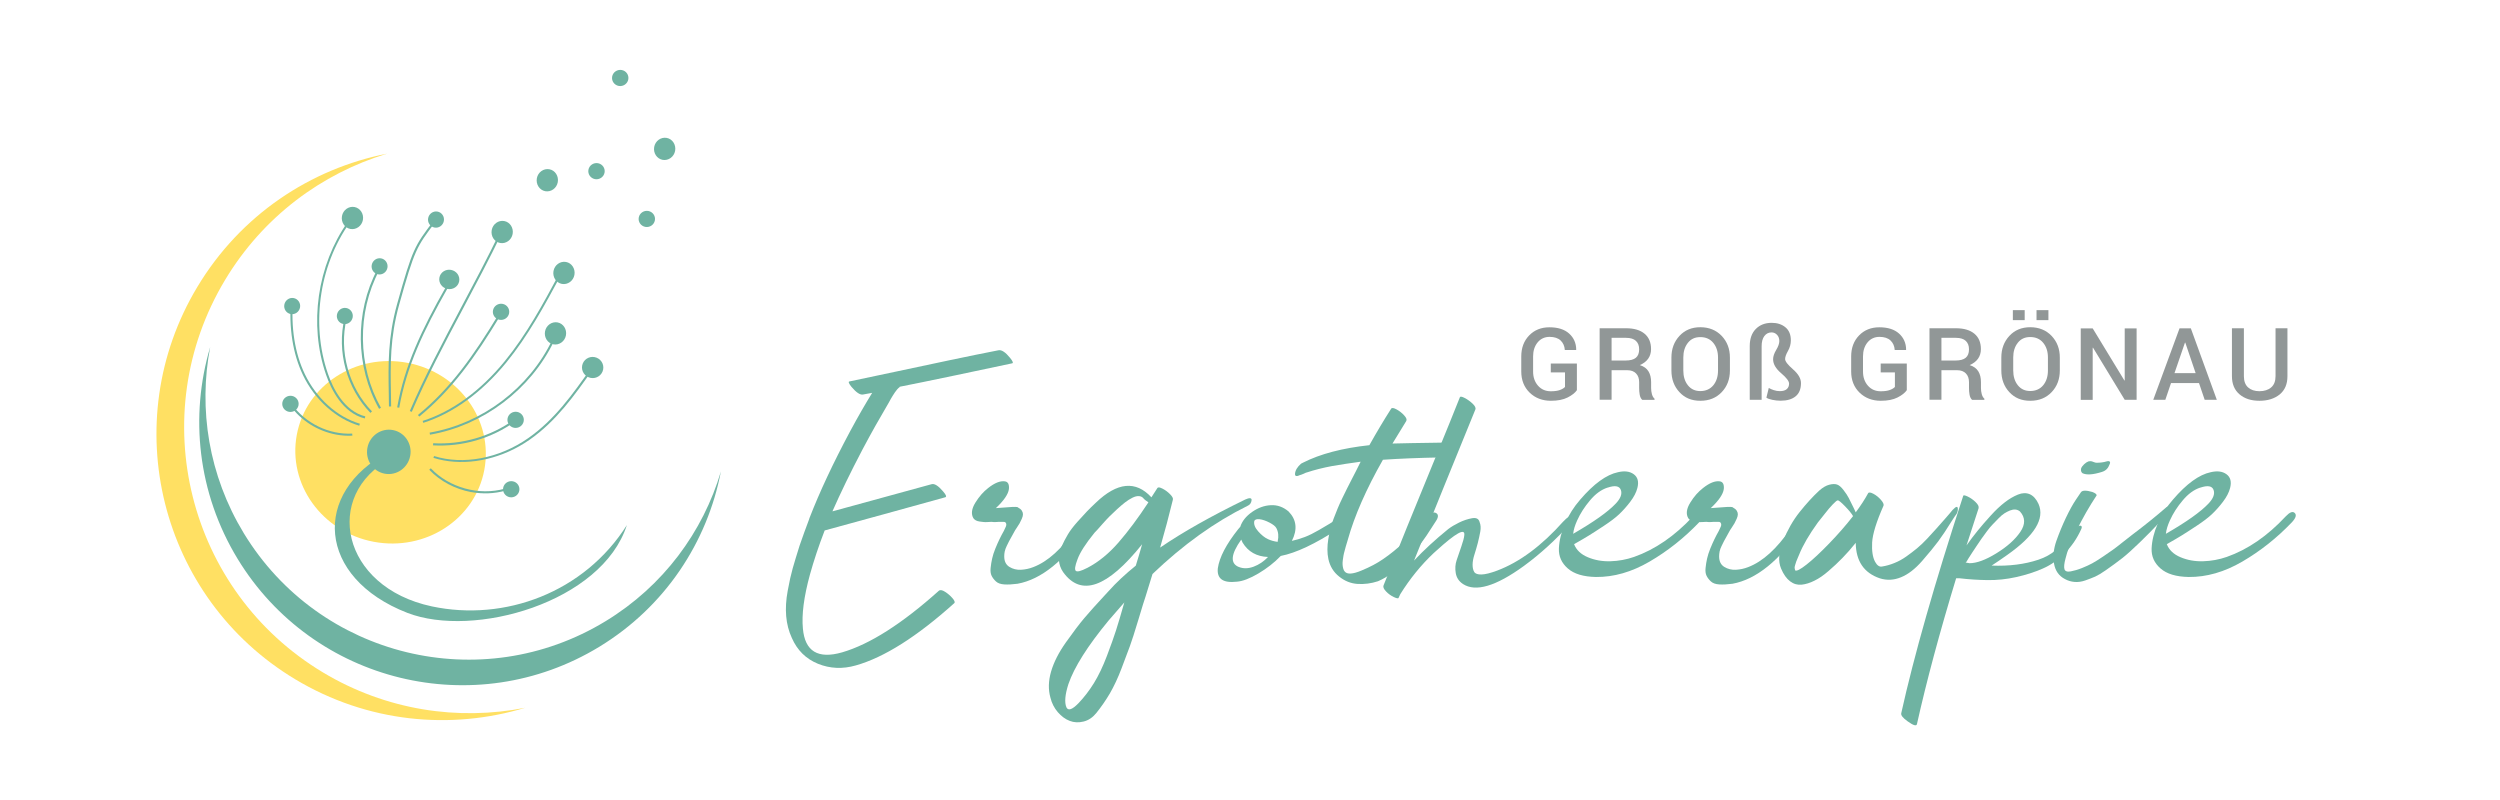 <svg xmlns="http://www.w3.org/2000/svg" id="a" viewBox="0 0 409.89 131.11"><path d="m52.94,110.24c-22.19-13.33-29.38-42.12-16.05-64.32,6.23-10.38,15.84-17.47,26.58-20.73-12.54,2.47-24.03,10.04-31.12,21.86-13.33,22.19-6.14,50.99,16.05,64.32,11.82,7.1,25.5,8.38,37.73,4.67-11,2.17-22.82.43-33.19-5.8Z" style="fill:#ffe063;"></path><path d="m118.2,77.29c-2.94,9.9-9.41,18.78-18.93,24.57-20.35,12.39-46.9,5.93-59.29-14.42-5.79-9.52-7.46-20.39-5.52-30.53-3.35,11.28-2.09,23.88,4.5,34.72,12.39,20.35,38.93,26.81,59.29,14.42,10.84-6.6,17.73-17.21,19.95-28.76Z" style="fill:#6fb3a2;"></path><ellipse cx="64.03" cy="74.15" rx="14.93" ry="15.64" transform="translate(-20.67 123.38) rotate(-79.35)" style="fill:#ffe063;"></ellipse><path d="m57.88,35.76c-5.42,7.09-7.03,17.12-4.1,25.56.77,2.22,2.59,6.07,6.11,6.95l-.08.34c-3.68-.91-5.56-4.88-6.35-7.17-2.86-8.23-1.45-17.96,3.57-25.08l-.04.03.9-.62Z" style="fill:#6fb3a2;"></path><path d="m62.15,67.03c-3.89-6.88-4-15.84-.3-22.83l.31.16c-3.65,6.88-3.53,15.71.3,22.5l-.3.17Z" style="fill:#6fb3a2;"></path><path d="m63.77,66.65c0-.72-.02-1.42-.03-2.13-.08-4.74-.16-9.21,1.38-14.71,2.53-9.06,2.86-9.48,5.92-13.54l.12-.16.28.21-.12.16c-3.03,4.01-3.34,4.43-5.86,13.42-1.53,5.46-1.45,9.9-1.36,14.61.01.7.03,1.41.03,2.13h-.35Z" style="fill:#6fb3a2;"></path><path d="m69.4,69.34l-.1-.33c4.81-1.53,9.46-4.9,13.44-9.77,3.58-4.37,6.31-9.43,8.94-14.33l.3.16c-2.64,4.91-5.38,9.98-8.98,14.38-4.03,4.92-8.73,8.33-13.61,9.88Z" style="fill:#6fb3a2;"></path><path d="m70.5,71.27l-.06-.34c8.63-1.48,16.33-7.31,20.11-15.21l.31.15c-3.83,7.99-11.63,13.89-20.36,15.4Z" style="fill:#6fb3a2;"></path><path d="m72.71,75.48c-.56-.11-1.11-.24-1.65-.41l.11-.3c4.77,1.51,10.68.39,15.43-2.93,4.34-3.03,7.32-7.25,10.2-11.33l.3.18c-2.9,4.11-5.89,8.35-10.27,11.41-4.31,3.01-9.56,4.24-14.11,3.38Z" style="fill:#6fb3a2;"></path><path d="m68.74,68.31l-.22-.27c5.31-4.33,9.12-9.71,13.21-16.47l.3.18c-4.11,6.78-7.94,12.19-13.29,16.55Z" style="fill:#6fb3a2;"></path><path d="m65.12,66.79l.34.06c1.18-6.75,4.02-12.71,7.91-19.57l-.3-.17c-3.91,6.9-6.76,12.88-7.95,19.68Z" style="fill:#6fb3a2;"></path><path d="m67.51,67.53l-.32-.14c2.4-5.61,5.35-11.17,8.46-17.05,2.13-4.01,4.33-8.16,6.36-12.36l.31.15c-2.03,4.21-4.23,8.36-6.36,12.38-3.12,5.88-6.06,11.43-8.45,17.02Z" style="fill:#6fb3a2;"></path><path d="m61.99,44.98c-.71-.13-1.18-.83-1.04-1.55s.82-1.2,1.53-1.07c.71.13,1.18.83,1.04,1.55s-.82,1.2-1.53,1.07Z" style="fill:#6fb3a2;"></path><path d="m71.24,37.31c-.71-.13-1.18-.83-1.04-1.55s.82-1.2,1.53-1.07c.71.13,1.18.83,1.04,1.55s-.82,1.2-1.53,1.07Z" style="fill:#6fb3a2;"></path><path d="m56.29,53.12c-.71-.13-1.18-.83-1.04-1.55s.82-1.2,1.53-1.07,1.18.83,1.04,1.55-.82,1.2-1.53,1.07Z" style="fill:#6fb3a2;"></path><path d="m47.66,51.49c-.71-.13-1.18-.83-1.04-1.55s.82-1.2,1.53-1.07,1.18.83,1.04,1.55-.82,1.2-1.53,1.07Z" style="fill:#6fb3a2;"></path><ellipse cx="73.66" cy="45.81" rx="1.59" ry="1.65" transform="translate(15.03 109.74) rotate(-79.35)" style="fill:#6fb3a2;"></ellipse><path d="m92.13,46.55c-.95-.18-1.56-1.13-1.38-2.12s1.1-1.65,2.05-1.48,1.56,1.13,1.38,2.12-1.1,1.65-2.05,1.48Z" style="fill:#6fb3a2;"></path><path d="m82,39.84c-.95-.18-1.56-1.13-1.38-2.12s1.1-1.65,2.05-1.48,1.56,1.13,1.38,2.12-1.1,1.65-2.05,1.48Z" style="fill:#6fb3a2;"></path><path d="m108.64,26.21c-.95-.18-1.56-1.13-1.38-2.12s1.1-1.65,2.05-1.48,1.56,1.13,1.38,2.12-1.1,1.65-2.05,1.48Z" style="fill:#6fb3a2;"></path><path d="m57.45,37.54c-.95-.18-1.56-1.13-1.38-2.12s1.1-1.65,2.05-1.48c.95.18,1.56,1.13,1.38,2.12s-1.1,1.65-2.05,1.48Z" style="fill:#6fb3a2;"></path><path d="m90.74,56.46c-.95-.18-1.56-1.13-1.38-2.12s1.1-1.65,2.05-1.48c.95.18,1.56,1.13,1.38,2.12s-1.1,1.65-2.05,1.48Z" style="fill:#6fb3a2;"></path><path d="m96.85,61.96c-.95-.18-1.58-1.09-1.4-2.03s1.09-1.56,2.04-1.38c.95.18,1.58,1.09,1.4,2.03s-1.09,1.56-2.04,1.38Z" style="fill:#6fb3a2;"></path><path d="m81.9,52.43c-.73-.14-1.21-.83-1.07-1.55s.84-1.19,1.57-1.06,1.21.83,1.07,1.55-.84,1.19-1.57,1.06Z" style="fill:#6fb3a2;"></path><path d="m89.4,31.35c-.95-.18-1.56-1.13-1.38-2.12s1.1-1.65,2.05-1.48,1.56,1.13,1.38,2.12-1.1,1.65-2.05,1.48Z" style="fill:#6fb3a2;"></path><path d="m105.8,37.2c-.73-.14-1.21-.83-1.07-1.55s.84-1.19,1.57-1.06c.73.14,1.21.83,1.07,1.55s-.84,1.19-1.57,1.06Z" style="fill:#6fb3a2;"></path><path d="m101.44,14.09c-.73-.14-1.21-.83-1.07-1.55s.84-1.19,1.57-1.06,1.21.83,1.07,1.55-.84,1.19-1.57,1.06Z" style="fill:#6fb3a2;"></path><path d="m97.55,29.37c-.73-.14-1.21-.83-1.07-1.55s.84-1.19,1.57-1.06c.73.14,1.21.83,1.07,1.55s-.84,1.19-1.57,1.06Z" style="fill:#6fb3a2;"></path><path d="m60.74,67.7c-3.9-4-5.56-10.1-4.25-15.53l.34.08c-1.29,5.32.35,11.28,4.16,15.2l-.25.24Z" style="fill:#6fb3a2;"></path><path d="m47.37,67.52c-.73-.14-1.21-.83-1.07-1.55s.84-1.19,1.57-1.06c.73.14,1.21.83,1.07,1.55s-.84,1.19-1.57,1.06Z" style="fill:#6fb3a2;"></path><path d="m55.11,71.25c-2.99-.56-5.79-2.29-7.54-4.78l.28-.2c2.2,3.12,6.09,5.02,9.9,4.82l.02.34c-.89.05-1.79-.02-2.66-.18Z" style="fill:#6fb3a2;"></path><path d="m83.57,81.52c-.73-.14-1.21-.83-1.07-1.55s.84-1.19,1.57-1.06,1.21.83,1.07,1.55-.84,1.19-1.57,1.06Z" style="fill:#6fb3a2;"></path><path d="m77.23,80.68c-2.59-.49-5.04-1.75-6.85-3.66l.25-.24c3.03,3.19,7.91,4.53,12.14,3.34l.09.33c-1.83.51-3.77.57-5.64.22Z" style="fill:#6fb3a2;"></path><path d="m84.29,70.14c-.73-.14-1.21-.83-1.07-1.55s.84-1.19,1.57-1.06c.73.14,1.21.83,1.07,1.55s-.84,1.19-1.57,1.06Z" style="fill:#6fb3a2;"></path><path d="m71,73.01l.02-.34c4.72.26,9.44-1.11,13.28-3.87l.2.28c-3.9,2.81-8.7,4.21-13.5,3.94Z" style="fill:#6fb3a2;"></path><path d="m58.91,69.8c-3.84-1.15-7.3-4.25-9.24-8.31-1.67-3.49-2.34-7.79-1.95-12.44l.34.03c-.39,4.58.27,8.82,1.92,12.26,1.9,3.97,5.27,7.01,9.02,8.13l-.1.33Z" style="fill:#6fb3a2;"></path><path d="m64.13,75.14c-11.3,6.03-8.19,21.12,6.67,24.28,11.94,2.54,25.01-2.28,31.98-13.33-4.1,12.7-25.13,18.61-36,14.39-14.82-5.76-15.72-19.76-3.04-26.38.66-.35,2.38.95,1.59,1.37l-1.21-.32Z" style="fill:#6fb3a2;"></path><ellipse cx="63.75" cy="74.09" rx="3.64" ry="3.57" transform="translate(-20.84 123.06) rotate(-79.36)" style="fill:#6fb3a2;"></ellipse><path d="m163.7,57.43c.51-.11,1.15.31,1.92,1.26.44.55.55.84.33.88-2.05.44-5.13,1.09-9.22,1.95-4.1.86-7.18,1.49-9.22,1.89v.05c-.15.11-.28.24-.41.38-.13.15-.25.3-.36.47-.11.17-.23.35-.36.55-.13.2-.24.38-.33.55-.09.17-.19.35-.3.55-.11.2-.2.36-.27.47-1.24,2.09-2.6,4.5-4.06,7.25-1.98,3.77-3.62,7.16-4.94,10.16,8.24-2.27,13.65-3.75,16.25-4.45.48-.15,1.12.26,1.92,1.21.48.55.58.86.33.93-2.34.66-5.72,1.59-10.13,2.8-4.41,1.21-7.62,2.09-9.64,2.64-.99,2.56-1.79,4.98-2.42,7.25-.99,3.62-1.37,6.57-1.15,8.84.33,3.73,2.47,5.03,6.42,3.9,4.54-1.32,9.83-4.69,15.87-10.1.22-.18.56-.13,1.02.17.46.29.86.64,1.21,1.04.35.4.45.68.3.82-6.11,5.49-11.5,8.9-16.14,10.21-2.16.62-4.23.53-6.21-.27-1.98-.81-3.4-2.22-4.28-4.23-.51-1.1-.82-2.29-.93-3.57-.11-1.28-.03-2.67.25-4.17.27-1.5.55-2.73.82-3.68.27-.95.65-2.2,1.13-3.73.48-1.39,1.01-2.86,1.59-4.39,0-.07.02-.13.05-.17,1.65-4.25,3.86-8.97,6.64-14.17,1.28-2.38,2.49-4.48,3.62-6.31-.33.07-.82.16-1.48.27-.48.11-1.12-.31-1.92-1.26-.44-.55-.55-.84-.33-.88,2.27-.48,4.87-1.02,7.8-1.65,2.93-.62,5.87-1.24,8.81-1.87,2.95-.62,5.55-1.15,7.82-1.59Z" style="fill:#6fb3a2;"></path><path d="m176.33,86.7c.37-.55.95-.93,1.76-1.15.37-.07.55-.02.55.17,0,.15-.11.38-.33.71-3.77,5.49-7.6,8.58-11.48,9.28-.84.11-1.56.15-2.17.11-.6-.04-1.06-.2-1.37-.49-.31-.29-.55-.6-.71-.93-.16-.33-.22-.76-.16-1.29.05-.53.14-1.04.25-1.54s.28-1.03.52-1.62c.24-.58.47-1.11.69-1.56.22-.46.46-.91.71-1.35.15-.29.26-.53.33-.71.07-.18.09-.33.06-.44-.04-.11-.08-.19-.14-.25-.05-.05-.17-.08-.36-.08h-.49c-.15,0-.37,0-.66.03-.29.02-.55,0-.77-.03-.11,0-.3,0-.58.03-.27.02-.5.02-.69,0-.18-.02-.4-.05-.66-.08-.26-.04-.47-.1-.63-.19-.17-.09-.3-.21-.41-.36-.4-.69-.29-1.55.33-2.55s1.32-1.8,2.09-2.39c1.06-.84,1.98-1.21,2.75-1.1.51.07.73.5.66,1.26-.11.84-.82,1.89-2.14,3.13.22,0,.87-.05,1.95-.14,1.08-.09,1.64-.08,1.67.03.29.15.5.32.63.52.13.2.19.4.19.6s-.06.45-.19.74c-.13.29-.25.54-.36.74s-.27.45-.47.74c-.2.29-.34.51-.41.66-.04.07-.16.3-.38.69-.22.38-.38.67-.47.85s-.22.44-.38.77c-.16.33-.27.63-.33.91-.06.27-.08.54-.08.8,0,.81.28,1.38.85,1.73.57.35,1.2.5,1.89.47.69-.04,1.37-.18,2.03-.44,2.38-.91,4.69-3,6.92-6.26Z" style="fill:#6fb3a2;"></path><path d="m204.11,81.92c.73-.33,1.1-.31,1.1.05-.04.48-.27.81-.71.99-5.35,2.64-10.52,6.35-15.54,11.15-.4,1.32-.79,2.56-1.15,3.73-.15.4-.53,1.64-1.15,3.71-.62,2.07-1.09,3.52-1.4,4.37-.31.84-.77,2.06-1.37,3.65-.6,1.59-1.25,2.96-1.92,4.12-.68,1.15-1.42,2.22-2.22,3.21-.59.73-1.28,1.2-2.09,1.4-.81.2-1.56.17-2.28-.11-.71-.27-1.36-.75-1.95-1.43-.58-.68-.99-1.47-1.21-2.39-.37-1.32-.33-2.74.11-4.26.44-1.52,1.25-3.12,2.44-4.8,1.19-1.68,2.2-3.01,3.02-3.98.82-.97,1.91-2.19,3.27-3.65.33-.37.57-.62.71-.77,1.24-1.39,2.73-2.78,4.45-4.17.37-1.17.71-2.34,1.04-3.51-5.71,7.14-10.03,8.66-12.96,4.56-.4-.58-.63-1.24-.69-1.95-.06-.71.08-1.44.41-2.17.33-.73.69-1.42,1.07-2.06.38-.64.92-1.34,1.59-2.09.68-.75,1.2-1.32,1.56-1.7.37-.38.84-.85,1.43-1.4,3.51-3.37,6.55-3.66,9.11-.88.11-.15.44-.66.99-1.54.11-.15.38-.11.82.11.44.22.85.52,1.24.91.38.38.54.69.47.91-.62,2.56-1.32,5.18-2.09,7.85,3.7-2.53,8.33-5.14,13.89-7.85Zm-27.29,33.38c.91-.95,1.76-2.05,2.53-3.29.77-1.25,1.48-2.74,2.14-4.48.66-1.74,1.15-3.12,1.48-4.15s.79-2.56,1.37-4.61c-.88.99-1.74,1.98-2.58,2.97-3.44,4.17-5.64,7.65-6.59,10.43-.55,1.72-.66,2.98-.33,3.79.29.62.95.4,1.98-.66Zm1.43-22.18c1.83-.95,3.54-2.34,5.13-4.17,1.59-1.83,3.23-4.03,4.91-6.59-.4-.26-.68-.48-.82-.66-.18-.22-.43-.34-.74-.36-.31-.02-.67.07-1.07.27-.4.2-.81.46-1.21.77-.4.31-.83.68-1.29,1.1-.46.42-.87.82-1.24,1.18-.37.37-.73.76-1.1,1.18-.37.42-.65.74-.85.96s-.38.4-.52.55c-1.46,1.79-2.4,3.26-2.8,4.39-.4,1.06-.49,1.68-.25,1.87.24.18.85.02,1.84-.49Z" style="fill:#6fb3a2;"></path><path d="m219.76,84.72c.62-.4.92-.4.88,0-.04.59-.37,1.17-.99,1.76-.07.07-.15.15-.22.22-3.81,2.49-6.96,3.97-9.44,4.45-1.06,1.1-2.29,2.06-3.68,2.88-1.39.82-2.56,1.27-3.51,1.34-2.27.26-3.31-.47-3.13-2.2.26-1.79,1.37-3.93,3.35-6.42.11-.15.22-.27.33-.38.29-.91.93-1.72,1.92-2.42.99-.69,2.01-1.07,3.08-1.12,1.06-.06,2.03.28,2.91,1.02,1.32,1.35,1.5,2.96.55,4.83.69-.15,1.4-.36,2.11-.63.71-.27,1.49-.66,2.33-1.15.84-.49,1.42-.83,1.73-1.02.31-.18.91-.57,1.78-1.15Zm-16.64,8.24c.73.29,1.54.28,2.42-.05.88-.33,1.67-.86,2.36-1.59-1.87-.07-3.26-.86-4.17-2.36-.07-.15-.15-.31-.22-.49-1.72,2.42-1.85,3.92-.38,4.5Zm2.53-7.52c-.11.51.1,1.07.63,1.67.53.6,1.07,1.04,1.62,1.29.48.22,1.01.37,1.59.44v-.11c.18-.8.11-1.52-.22-2.14-.15-.29-.52-.59-1.13-.91-.6-.31-1.14-.49-1.62-.55-.48-.05-.77.05-.88.3Z" style="fill:#6fb3a2;"></path><path d="m237.66,72.58c.62,0,.64.4.06,1.21-.59.81-1.12,1.21-1.59,1.21-3.62.07-6.75.2-9.39.38-2.75,4.83-4.67,9.21-5.76,13.12,0,.04-.05.19-.14.47-.09.27-.16.49-.19.63-.04.15-.1.38-.19.71-.09.33-.16.59-.19.8-.04.2-.07.45-.11.74-.04.29-.05.55-.03.77.02.22.05.43.11.63.06.2.14.36.25.47.4.48,1.31.42,2.72-.17,1.41-.58,2.59-1.21,3.54-1.87,2.38-1.61,4.87-3.97,7.47-7.08.44-.55.86-.7,1.26-.47.4.24.37.71-.11,1.4-.66,1.03-1.15,1.78-1.48,2.28-.33.49-.86,1.22-1.59,2.17-.73.95-1.38,1.7-1.95,2.25-.57.55-1.25,1.12-2.06,1.7-.81.59-1.59,1.04-2.36,1.37-1.13.37-2.25.51-3.35.44-1.1-.07-2.11-.48-3.02-1.21-.92-.73-1.5-1.68-1.76-2.86-.11-.51-.16-1.04-.16-1.59s.05-1.11.14-1.67c.09-.57.2-1.12.33-1.65.13-.53.31-1.11.55-1.73.24-.62.46-1.18.66-1.67.2-.49.46-1.06.77-1.7.31-.64.57-1.16.77-1.57.2-.4.46-.91.77-1.51.31-.6.54-1.05.69-1.34.07-.15.33-.66.77-1.54-1.65.22-3.2.46-4.67.71-1.54.29-2.91.64-4.12,1.04-.07,0-.26.07-.55.22l-.55.22.06-.05c-.66.33-.97.27-.93-.17.04-.55.37-1.1.99-1.65.11-.07.22-.13.33-.17,2.82-1.43,6.44-2.38,10.87-2.86,1.21-2.16,2.4-4.15,3.57-5.98.11-.18.4-.15.88.11.48.26.9.59,1.26.99.37.4.47.71.33.93-.73,1.21-1.48,2.43-2.25,3.68,1.06-.04,4.19-.09,9.39-.17Z" style="fill:#6fb3a2;"></path><path d="m256.33,85.49c.58-.66,1.12-.95,1.59-.88.37.07.24.46-.38,1.15-2.42,2.71-4.98,5.05-7.69,7.03-4.58,3.33-7.91,4.32-9.99,2.96-.66-.44-1.05-1.03-1.18-1.78-.13-.75-.08-1.46.14-2.11s.47-1.41.77-2.25c.29-.84.46-1.46.49-1.87.15-1.21-1.37-.37-4.56,2.53-.18.18-.35.33-.49.44-2.05,1.94-3.86,4.17-5.44,6.7-.04.07-.08.17-.14.3-.05.13-.1.23-.14.3-.04.15-.29.11-.77-.11-.47-.22-.91-.53-1.29-.93s-.52-.73-.41-.99c1.21-3.04,2.51-6.27,3.9-9.69,1.39-3.42,2.95-7.23,4.67-11.42,1.72-4.19,3.04-7.44,3.95-9.75.07-.15.34-.1.8.14.46.24.89.55,1.29.93.4.38.55.71.44.96-3.59,8.79-6.94,17.04-10.05,24.76,1.61-1.72,3.48-3.44,5.6-5.16.48-.37,1.07-.72,1.78-1.07.71-.35,1.42-.58,2.11-.71.7-.13,1.12.08,1.26.63.18.44.22.96.11,1.57-.11.6-.25,1.23-.41,1.87-.17.64-.35,1.27-.55,1.89-.2.62-.3,1.18-.3,1.67s.09.89.27,1.18c.18.29.58.43,1.21.41.62-.02,1.46-.23,2.53-.63,3.7-1.39,7.32-4.08,10.87-8.07Z" style="fill:#6fb3a2;"></path><path d="m277.58,84.66c.66-.69,1.15-.88,1.48-.55s.17.84-.49,1.54c-2.45,2.56-5.15,4.7-8.1,6.42-2.95,1.72-5.88,2.56-8.81,2.53-2.05-.04-3.59-.5-4.61-1.4-1.03-.9-1.51-1.99-1.46-3.29.06-1.3.39-2.66,1.02-4.09.62-1.43,1.45-2.73,2.47-3.9,2.23-2.6,4.3-4.1,6.2-4.5,1.06-.25,1.92-.15,2.58.33s.86,1.23.6,2.25c-.18.73-.58,1.49-1.18,2.28-.6.79-1.21,1.46-1.81,2.03-.6.57-1.45,1.21-2.53,1.92-1.08.71-1.89,1.24-2.42,1.56-.53.33-1.35.81-2.44,1.43.37.95,1.12,1.67,2.25,2.14,1.13.48,2.37.7,3.71.66,1.34-.04,2.63-.28,3.87-.71,3.44-1.21,6.66-3.42,9.66-6.64Zm-14-4.72c-1.03.33-1.99,1.03-2.88,2.09-.9,1.06-1.6,2.16-2.11,3.29-.37.81-.59,1.54-.66,2.2,3.37-1.94,5.69-3.59,6.97-4.94.8-.84,1.09-1.59.85-2.25-.24-.66-.96-.79-2.17-.38Z" style="fill:#6fb3a2;"></path><path d="m293.55,86.7c.37-.55.95-.93,1.76-1.15.37-.07.55-.02.55.17,0,.15-.11.38-.33.71-3.77,5.49-7.6,8.58-11.48,9.28-.84.11-1.56.15-2.17.11-.6-.04-1.06-.2-1.37-.49-.31-.29-.55-.6-.71-.93-.16-.33-.22-.76-.16-1.29.05-.53.14-1.04.25-1.54.11-.49.28-1.03.52-1.62.24-.58.47-1.11.69-1.56s.46-.91.71-1.35c.15-.29.26-.53.33-.71.07-.18.09-.33.05-.44-.04-.11-.08-.19-.14-.25s-.17-.08-.36-.08h-.49c-.15,0-.37,0-.66.03-.29.02-.55,0-.77-.03-.11,0-.3,0-.58.03-.27.02-.5.02-.69,0-.18-.02-.4-.05-.66-.08s-.47-.1-.63-.19c-.17-.09-.3-.21-.41-.36-.4-.69-.29-1.55.33-2.55.62-1.01,1.32-1.8,2.09-2.39,1.06-.84,1.98-1.21,2.75-1.1.51.07.73.5.66,1.26-.11.84-.82,1.89-2.14,3.13.22,0,.87-.05,1.95-.14,1.08-.09,1.64-.08,1.67.03.29.15.5.32.63.52.13.2.19.4.19.6s-.06.45-.19.74c-.13.29-.25.54-.36.74-.11.2-.27.45-.47.74s-.34.51-.41.66c-.04.07-.17.3-.38.69-.22.38-.38.67-.47.85-.09.18-.22.44-.38.77-.17.33-.27.63-.33.91-.05.27-.08.54-.08.8,0,.81.28,1.38.85,1.73.57.35,1.2.5,1.89.47.7-.04,1.37-.18,2.03-.44,2.38-.91,4.68-3,6.92-6.26Z" style="fill:#6fb3a2;"></path><path d="m320.18,83.57c.55-.58.82-.62.82-.11,0,.29-.07.57-.22.82-.15.18-.38.53-.71,1.04-.88,1.43-1.64,2.57-2.28,3.43-.64.86-1.53,1.94-2.66,3.24-1.14,1.3-2.29,2.19-3.46,2.66-1.17.48-2.32.53-3.46.17-2.6-.88-3.92-2.82-3.95-5.82-.73.92-1.46,1.74-2.17,2.47-.71.73-1.47,1.45-2.28,2.14-.8.7-1.57,1.23-2.31,1.59-.73.37-1.44.59-2.11.66-.68.07-1.31-.11-1.89-.55-.58-.44-1.08-1.13-1.48-2.09-.51-1.21-.4-2.72.33-4.53.73-1.81,1.64-3.4,2.72-4.75,1.08-1.35,2.15-2.53,3.21-3.51.58-.51,1.13-.83,1.65-.96.51-.13.93-.14,1.26-.03.33.11.69.41,1.07.91.38.49.67.93.85,1.29.18.37.46.92.82,1.65.15.33.26.57.33.71.84-1.13,1.52-2.18,2.03-3.13.11-.18.39-.16.85.08.46.24.87.57,1.24.99.37.42.51.74.44.96-1.17,2.64-1.79,4.65-1.87,6.04-.07,1.39.09,2.45.49,3.18.33.59.7.84,1.1.77.7-.11,1.38-.3,2.06-.58.68-.27,1.33-.63,1.95-1.07.62-.44,1.21-.89,1.76-1.34.55-.46,1.11-.99,1.67-1.59.57-.6,1.06-1.14,1.48-1.62s.91-1.02,1.46-1.65c.55-.62.97-1.12,1.26-1.48Zm-25.86,9.94c.22.18.85-.14,1.89-.96,1.04-.82,2.28-1.98,3.71-3.46,1.43-1.48,2.73-2.97,3.9-4.47-.22-.4-.66-.94-1.32-1.62-.66-.68-1.06-1-1.21-.96-.11,0-.38.22-.8.66s-.84.93-1.26,1.48-.82,1.04-1.18,1.48c-1.43,1.98-2.45,3.73-3.07,5.27-.04.11-.11.28-.22.52-.11.24-.19.44-.25.6-.06.16-.12.37-.19.6-.07.24-.1.4-.08.49.02.09.04.21.08.36Z" style="fill:#6fb3a2;"></path><path d="m338.85,87.74c.22-.51.77-.97,1.65-1.37.51-.26.79-.24.82.05,0,.11-.04.24-.11.38-.66,1.46-1.54,2.75-2.64,3.87-1.1,1.12-2.32,1.97-3.65,2.55-1.34.59-2.79,1.05-4.37,1.4-1.57.35-3.13.51-4.67.49-1.54-.02-3.07-.12-4.61-.3h-.55c-2.71,8.9-4.85,16.86-6.42,23.89-.07.4-.59.25-1.54-.44-.77-.55-1.12-.99-1.04-1.32,2.09-9.41,5.47-21.29,10.16-35.64.04-.15.28-.11.74.11.46.22.89.52,1.29.91.4.38.57.72.49,1.02-.62,1.87-1.28,3.9-1.98,6.09.62-.88,1.24-1.7,1.87-2.47.62-.77,1.34-1.59,2.14-2.47.8-.88,1.56-1.59,2.28-2.14.71-.55,1.43-.97,2.14-1.26s1.36-.31,1.95-.06c.58.26,1.06.79,1.43,1.59,1.06,2.42-.64,5.2-5.11,8.35-1.03.73-1.89,1.32-2.58,1.76,2.86.11,5.41-.21,7.66-.96,2.25-.75,3.8-2.1,4.64-4.04Zm-7.69-3.9c-.22-.18-.47-.28-.74-.3s-.57.04-.88.16c-.31.13-.61.28-.91.47-.29.18-.61.46-.96.82-.35.37-.67.7-.96.99-.29.29-.61.68-.96,1.15-.35.48-.64.88-.88,1.21-.24.33-.51.73-.82,1.21-.31.48-.54.82-.69,1.04-.15.22-.35.53-.6.93-.15.26-.26.44-.33.55-.04.07-.09.13-.17.16.22.04.44.07.66.11,1.17,0,2.64-.54,4.39-1.62,1.76-1.08,3.07-2.25,3.93-3.51s.83-2.39-.08-3.38Z" style="fill:#6fb3a2;"></path><path d="m355.27,83.13c.18-.18.27-.11.27.22-.04.29-.11.57-.22.82-.07.15-.54.69-1.4,1.62-.86.93-1.89,1.98-3.08,3.13s-2.13,2-2.83,2.55c-.62.48-1.07.82-1.35,1.02-.27.2-.75.54-1.43,1.02-.68.48-1.25.81-1.7,1.02-.46.2-1,.41-1.62.63-.62.22-1.22.3-1.79.25-.57-.05-1.09-.21-1.56-.47-.99-.51-1.58-1.35-1.79-2.53-.2-1.17-.07-2.41.38-3.71.46-1.3.98-2.56,1.56-3.79.59-1.23,1.13-2.22,1.65-2.99l.82-1.21c.22-.33.84-.35,1.87-.05.48.18.71.37.71.55-1.21,1.83-2.29,3.72-3.24,5.66-.99,1.98-1.61,3.55-1.87,4.72-.22.81-.27,1.38-.17,1.73.11.35.46.47,1.04.36.58-.11,1.2-.29,1.84-.55.64-.26,1.2-.51,1.67-.77.48-.26,1.09-.64,1.84-1.15.75-.51,1.28-.88,1.59-1.1s.87-.65,1.67-1.29c.8-.64,1.28-1.02,1.43-1.12,2.05-1.54,3.93-3.06,5.66-4.56Zm-10.6-5.77c-1.5.48-2.58.55-3.24.22-.22-.18-.29-.44-.22-.77.07-.22.24-.45.49-.69.25-.24.49-.39.71-.47.18-.04.33-.04.44-.03.11.02.26.06.44.14.18.07.33.11.44.11.62,0,1.17-.07,1.65-.22.26-.07.43-.06.52.03.09.09.08.25-.03.47-.22.62-.62,1.03-1.21,1.21Z" style="fill:#6fb3a2;"></path><path d="m374.76,84.66c.66-.69,1.15-.88,1.48-.55s.17.84-.49,1.54c-2.45,2.56-5.15,4.7-8.1,6.42-2.95,1.72-5.88,2.56-8.81,2.53-2.05-.04-3.59-.5-4.61-1.4-1.03-.9-1.51-1.99-1.46-3.29.06-1.3.39-2.66,1.02-4.09.62-1.43,1.45-2.73,2.47-3.9,2.23-2.6,4.3-4.1,6.2-4.5,1.06-.25,1.92-.15,2.58.33s.86,1.23.6,2.25c-.18.73-.58,1.49-1.18,2.28-.6.79-1.21,1.46-1.81,2.03-.6.57-1.45,1.21-2.53,1.92-1.08.71-1.89,1.24-2.42,1.56-.53.33-1.35.81-2.44,1.43.37.95,1.12,1.67,2.25,2.14,1.13.48,2.37.7,3.71.66,1.34-.04,2.63-.28,3.87-.71,3.44-1.21,6.66-3.42,9.66-6.64Zm-14-4.72c-1.03.33-1.99,1.03-2.88,2.09-.9,1.06-1.6,2.16-2.11,3.29-.37.81-.59,1.54-.66,2.2,3.37-1.94,5.69-3.59,6.97-4.94.8-.84,1.09-1.59.85-2.25-.24-.66-.96-.79-2.17-.38Z" style="fill:#6fb3a2;"></path><path d="m258.55,63.96c-.31.45-.82.85-1.53,1.21-.71.36-1.62.54-2.74.54-1.41,0-2.57-.45-3.49-1.34-.91-.89-1.37-2.05-1.37-3.46v-2.45c0-1.42.43-2.57,1.29-3.46.86-.89,1.97-1.34,3.34-1.34s2.45.34,3.21,1.02,1.16,1.56,1.17,2.65l-.02.05h-1.85c-.04-.64-.27-1.16-.69-1.56-.42-.39-1.02-.59-1.81-.59s-1.46.3-1.96.91c-.5.61-.74,1.38-.74,2.31v2.46c0,.94.27,1.72.81,2.33.54.61,1.24.91,2.1.91.61,0,1.11-.07,1.49-.21s.66-.31.83-.5v-2.38h-2.33v-1.46h4.28v4.37Z" style="fill:#919797;"></path><path d="m264.23,60.68v4.86h-1.96v-11.72h4.33c1.31,0,2.32.3,3.03.89.71.59,1.07,1.43,1.07,2.53,0,.61-.16,1.13-.47,1.57-.31.44-.77.79-1.37,1.05.66.21,1.13.55,1.42,1.03s.43,1.06.43,1.75v.97c0,.34.04.68.13,1.01s.23.58.43.75v.19h-2.01c-.21-.18-.35-.46-.42-.84s-.09-.75-.09-1.12v-.94c0-.6-.17-1.08-.51-1.43-.34-.35-.82-.53-1.42-.53h-2.61Zm0-1.57h2.27c.78,0,1.35-.15,1.71-.45s.54-.76.54-1.38-.18-1.05-.53-1.39c-.35-.33-.89-.5-1.62-.5h-2.37v3.72Z" style="fill:#919797;"></path><path d="m283.63,60.74c0,1.43-.45,2.62-1.35,3.56-.9.94-2.06,1.41-3.5,1.41s-2.55-.47-3.42-1.41c-.88-.94-1.32-2.13-1.32-3.56v-2.11c0-1.43.44-2.61,1.32-3.56s2.02-1.42,3.42-1.42,2.6.47,3.5,1.42,1.35,2.13,1.35,3.56v2.11Zm-1.95-2.12c0-.98-.26-1.78-.78-2.41-.52-.63-1.23-.94-2.12-.94s-1.54.31-2.04.94c-.5.63-.75,1.43-.75,2.41v2.12c0,.99.25,1.8.75,2.43.5.63,1.18.95,2.04.95s1.6-.31,2.12-.94.78-1.44.78-2.43v-2.12Z" style="fill:#919797;"></path><path d="m288.83,65.55h-1.95v-8.8c0-1.2.33-2.14.99-2.81.66-.67,1.53-1.01,2.62-1.01.91,0,1.66.25,2.25.74.59.49.88,1.2.88,2.13,0,.61-.16,1.19-.47,1.74-.32.56-.47,1-.47,1.33,0,.37.43.93,1.3,1.69s1.3,1.51,1.3,2.25c0,.97-.29,1.69-.88,2.17-.58.48-1.41.72-2.46.72-.44,0-.89-.05-1.34-.14-.45-.09-.78-.21-.99-.36l.39-1.59c.22.13.5.25.83.36s.66.16.99.16c.5,0,.88-.11,1.13-.33.25-.22.38-.52.38-.9,0-.41-.44-.98-1.31-1.72-.87-.74-1.31-1.5-1.31-2.28,0-.46.17-.96.51-1.53.34-.56.51-1.05.51-1.45,0-.43-.13-.77-.38-1.03-.25-.26-.55-.39-.89-.39-.49,0-.88.2-1.18.59-.3.4-.45.95-.45,1.67v8.78Z" style="fill:#919797;"></path><path d="m312.64,63.96c-.31.45-.82.85-1.53,1.21-.71.36-1.62.54-2.74.54-1.41,0-2.57-.45-3.49-1.34-.91-.89-1.37-2.05-1.37-3.46v-2.45c0-1.42.43-2.57,1.29-3.46.86-.89,1.97-1.34,3.34-1.34s2.45.34,3.21,1.02,1.16,1.56,1.17,2.65l-.02.05h-1.85c-.04-.64-.27-1.16-.69-1.56-.42-.39-1.02-.59-1.81-.59s-1.46.3-1.96.91c-.5.61-.74,1.38-.74,2.31v2.46c0,.94.27,1.72.81,2.33.54.61,1.24.91,2.1.91.61,0,1.11-.07,1.49-.21s.66-.31.83-.5v-2.38h-2.33v-1.46h4.28v4.37Z" style="fill:#919797;"></path><path d="m318.31,60.68v4.86h-1.96v-11.72h4.33c1.31,0,2.32.3,3.03.89.71.59,1.07,1.43,1.07,2.53,0,.61-.16,1.13-.47,1.57-.31.44-.77.79-1.37,1.05.66.21,1.13.55,1.42,1.03s.43,1.06.43,1.75v.97c0,.34.04.68.13,1.01s.23.58.43.75v.19h-2.01c-.21-.18-.35-.46-.42-.84s-.09-.75-.09-1.12v-.94c0-.6-.17-1.08-.51-1.43-.34-.35-.82-.53-1.42-.53h-2.61Zm0-1.57h2.27c.78,0,1.35-.15,1.71-.45s.54-.76.54-1.38-.18-1.05-.53-1.39c-.35-.33-.89-.5-1.62-.5h-2.37v3.72Z" style="fill:#919797;"></path><path d="m337.72,60.74c0,1.43-.45,2.62-1.35,3.56-.9.94-2.06,1.41-3.5,1.41s-2.55-.47-3.42-1.41c-.88-.94-1.32-2.13-1.32-3.56v-2.11c0-1.43.44-2.61,1.32-3.56s2.02-1.42,3.42-1.42,2.6.47,3.5,1.42,1.35,2.13,1.35,3.56v2.11Zm-5.76-8.25h-1.94v-1.64h1.94v1.64Zm3.81,6.12c0-.98-.26-1.78-.78-2.41-.52-.63-1.23-.94-2.12-.94s-1.54.31-2.04.94c-.5.63-.75,1.43-.75,2.41v2.12c0,.99.25,1.8.75,2.43.5.63,1.18.95,2.04.95s1.6-.31,2.12-.94.78-1.44.78-2.43v-2.12Zm.08-6.12h-1.95v-1.64h1.95v1.64Z" style="fill:#919797;"></path><path d="m350.31,65.55h-1.95l-5.2-8.55-.05.02v8.54h-1.96v-11.72h1.96l5.2,8.55.05-.02v-8.53h1.95v11.72Z" style="fill:#919797;"></path><path d="m360.54,62.81h-4.59l-.93,2.74h-1.98l4.31-11.72h1.85l4.26,11.72h-1.99l-.93-2.74Zm-4.02-1.63h3.47l-1.7-5.01h-.05l-1.72,5.01Z" style="fill:#919797;"></path><path d="m375.04,53.83v7.85c0,1.3-.42,2.29-1.27,2.99-.85.69-1.96,1.04-3.32,1.04s-2.43-.35-3.26-1.05c-.83-.7-1.25-1.69-1.25-2.99v-7.85h1.96v7.85c0,.82.23,1.44.69,1.85.46.41,1.08.62,1.86.62s1.45-.21,1.92-.62c.48-.41.72-1.03.72-1.85v-7.85h1.96Z" style="fill:#919797;"></path></svg>
